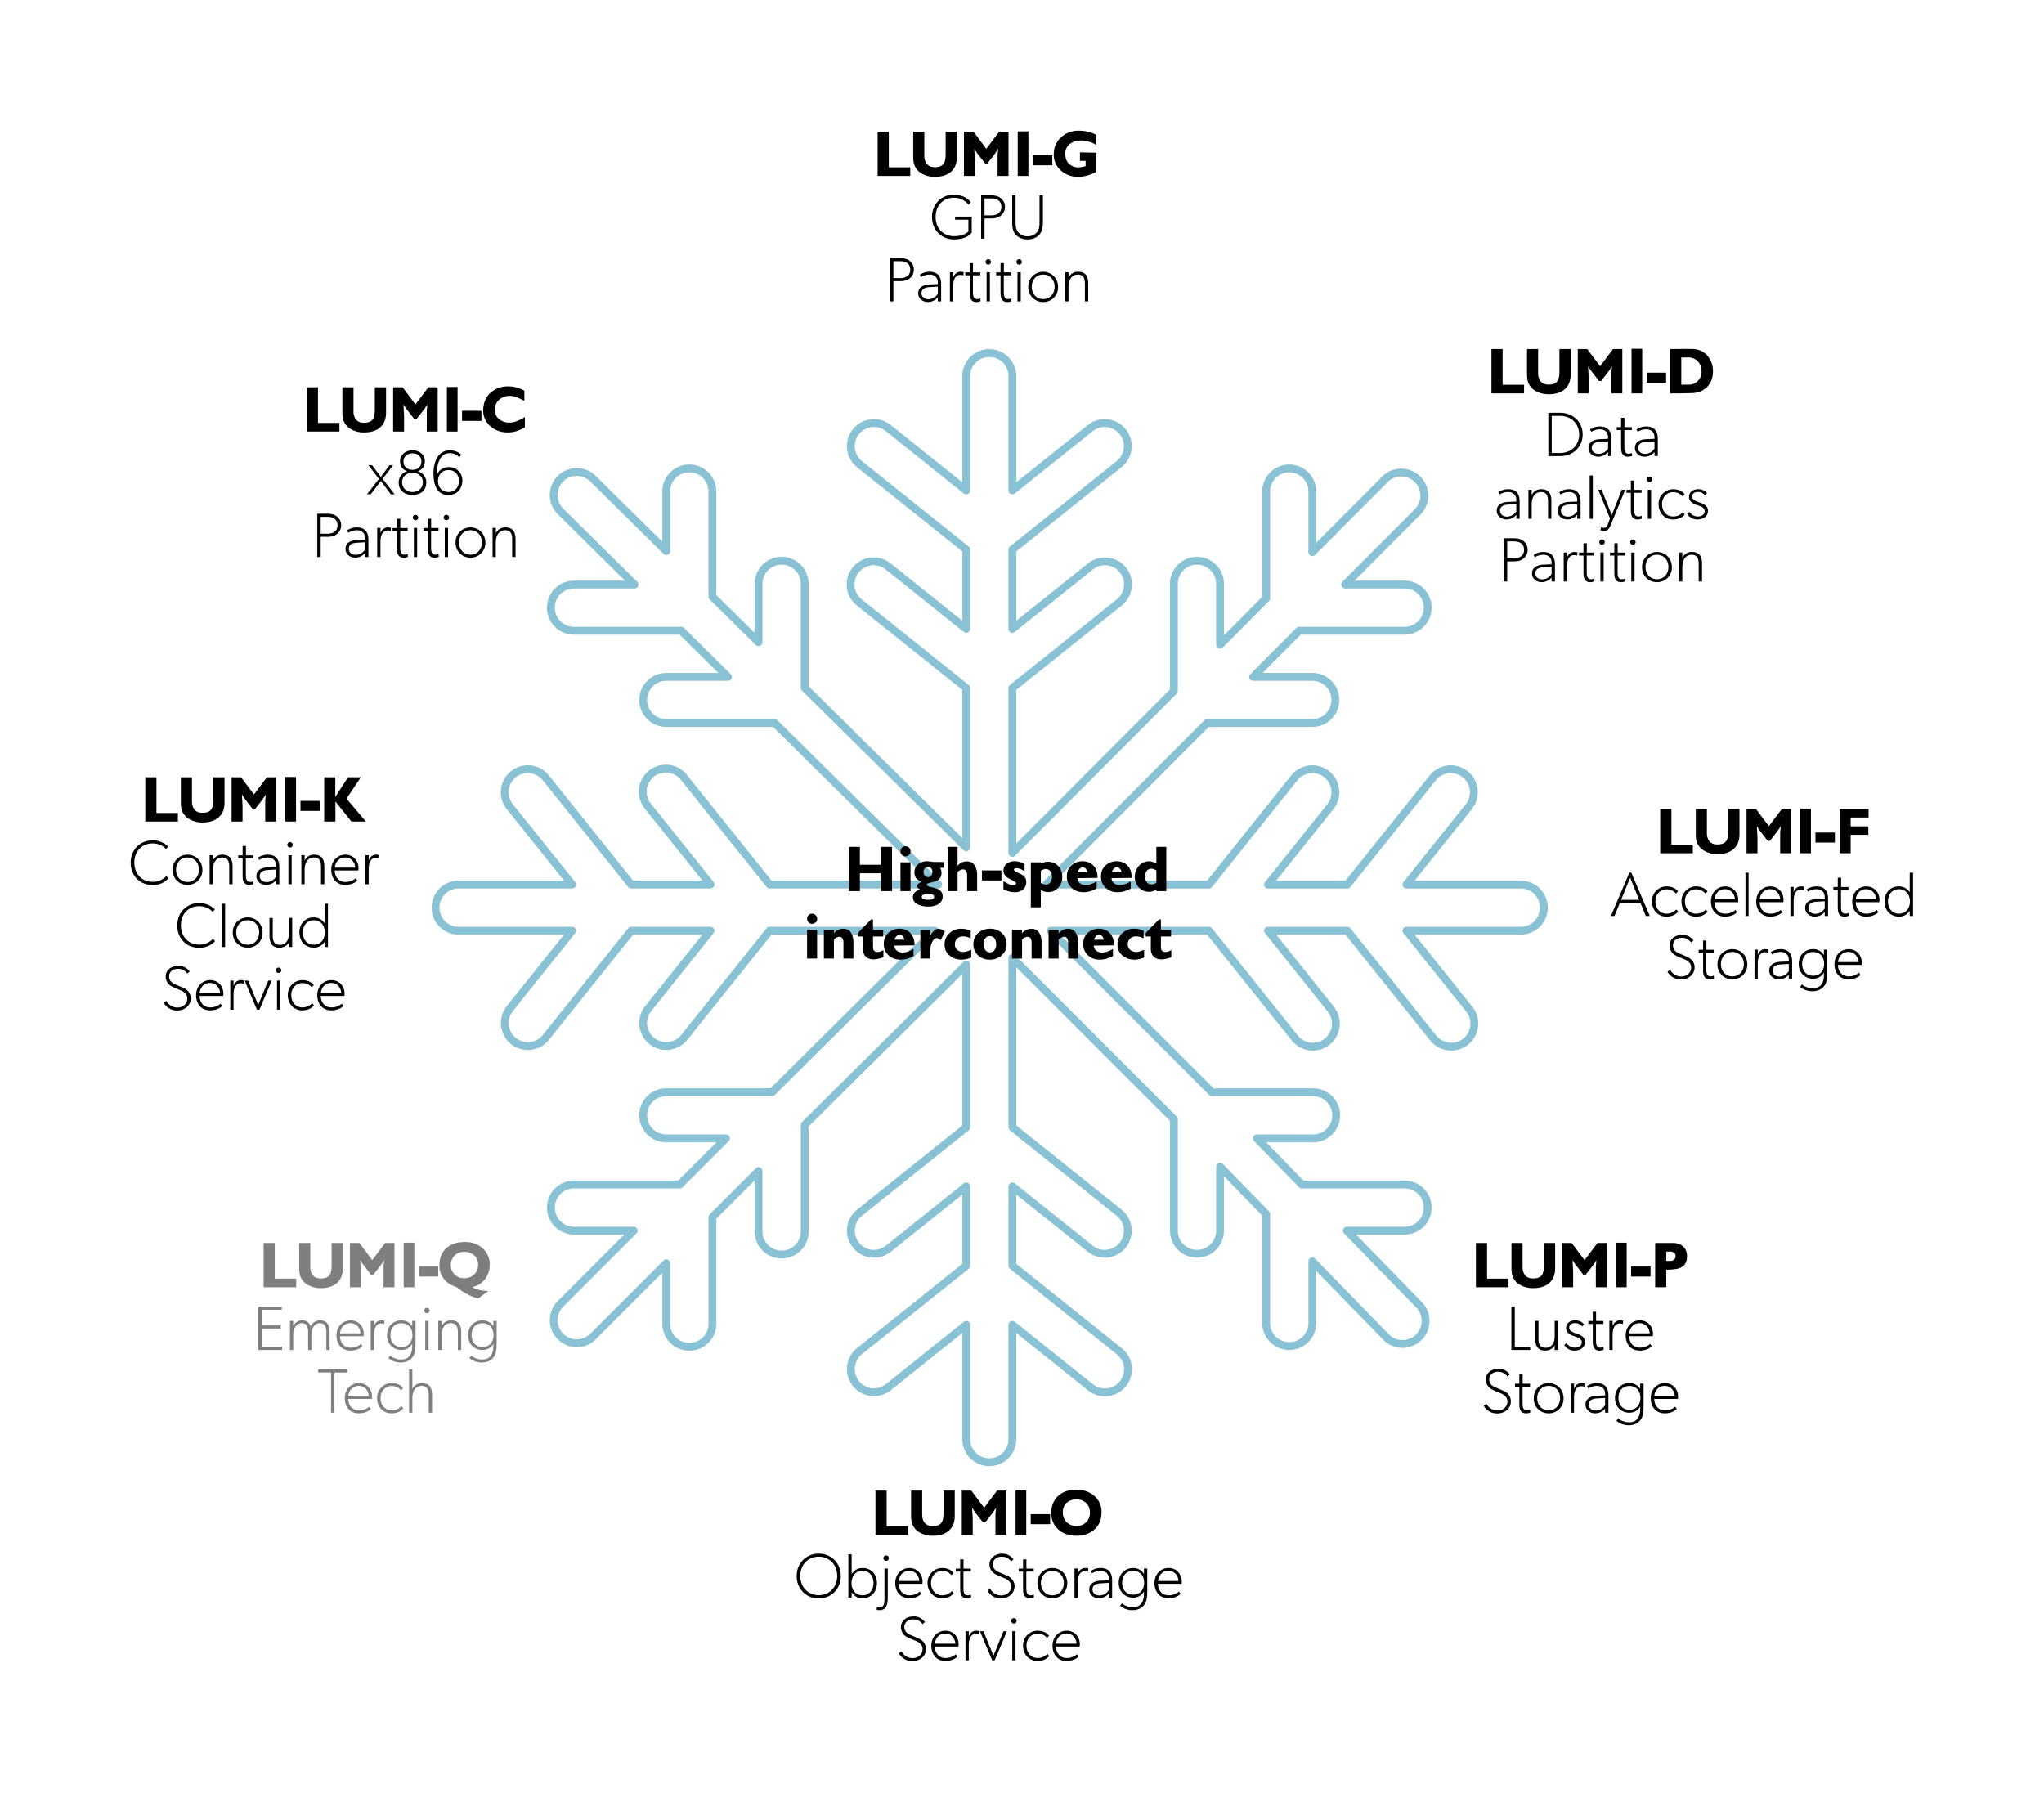 <svg viewBox="0 0 782 686" xmlns="http://www.w3.org/2000/svg" fill-rule="evenodd" clip-rule="evenodd" stroke-linejoin="round" stroke-miterlimit="2"><path d="M369.66 187.63v-43.42a8.83 8.83 0 1117.65 0v43.42l29.8-23.83a8.78 8.78 0 015.48-1.94h.11a8.83 8.83 0 015.44 15.73l-40.83 32.65v30.36l29.8-23.84a8.83 8.83 0 1111.03 13.79l-40.83 32.66v63.11l61.8-61.96v-40.7a8.83 8.83 0 1117.65 0v23l17.66-17.71v-40.6a8.83 8.83 0 1117.65 0v22.9l28-28.08a8.83 8.83 0 0112.48 12.48l-27.93 28h22.76a8.83 8.83 0 110 17.66h-40.36l-17.6 17.65h22.65a8.83 8.83 0 110 17.66H461.8l-61.62 61.8h62.34l32.66-40.83a8.82 8.82 0 1113.78 11.03l-23.83 29.8h30.35l32.67-40.83a8.82 8.82 0 1113.78 11.03l-23.84 29.8h43.43a8.83 8.83 0 110 17.65h-43.43l23.84 29.8a8.83 8.83 0 11-13.78 11.03l-32.67-40.83h-30.35l23.83 29.8a8.83 8.83 0 11-13.78 11.03l-32.66-40.83h-60.6l61.74 61.8h38.41a8.83 8.83 0 110 17.65h-21.2l17.2 17.65h39.31a8.83 8.83 0 110 17.66h-22.1l27.35 28.08A8.83 8.83 0 11530 511.23l-27.92-28.65v23.56a8.83 8.83 0 11-17.66 0v-41.68l-17.65-18.12v24.49a8.83 8.83 0 11-17.66 0v-42.6l-61.79-61.78v64.83l40.83 32.65a8.83 8.83 0 11-11.03 13.8l-29.8-23.84v30.35l40.83 32.66a8.83 8.83 0 11-11.03 13.79l-29.8-23.84v43.43a8.83 8.83 0 11-17.65 0v-43.43l-29.8 23.84a8.8 8.8 0 01-12.4-1.38 8.83 8.83 0 011.37-12.41l40.83-32.66V453.9l-29.8 23.83a8.8 8.8 0 01-12.4-1.38 8.83 8.83 0 011.37-12.4l40.83-32.66v-39.9-.07-22.29l-61.8 61.32v40.49a8.83 8.83 0 11-17.65 0V448l-17.66 17.65v40.49a8.83 8.83 0 11-17.65 0V483.3l-28 28a8.8 8.8 0 01-12.48 0 8.82 8.82 0 010-12.48l28-28h-22.83a8.83 8.83 0 110-17.66h40.48l17.65-17.65H254.9a8.83 8.83 0 110-17.66h40.48l62.26-61.79h-63.19l-32.66 40.83A8.82 8.82 0 11248 385.86l23.83-29.79H241.5l-32.67 40.83a8.82 8.82 0 01-6.83 3.3h-.06a8.83 8.83 0 01-6.89-14.34l23.84-29.79h-43.43a8.83 8.83 0 110-17.66h43.43l-23.84-29.79a8.83 8.83 0 016.8-14.35h.11a8.8 8.8 0 016.87 3.32l32.66 40.82h30.36l-23.83-29.79a8.83 8.83 0 1113.78-11.03l32.66 40.82h64.48l-62.55-61.79H254.9a8.83 8.83 0 110-17.66h23.6l-17.86-17.65h-41.05a8.83 8.83 0 110-17.66h23.17l-28.34-28a8.82 8.82 0 1112.48-12.48l28 27.66v-22.49a8.83 8.83 0 1117.65 0v39.93l17.66 17.44v-22.06a8.83 8.83 0 1117.65 0v39.5l61.8 61.05v-61l-40.83-32.65a8.83 8.83 0 1111.03-13.79l29.8 23.84v-30.36l-40.83-32.66a8.83 8.83 0 015.55-15.72h.05c1.91.02 3.83.65 5.43 1.93l29.8 23.84z" fill="none" stroke="#89c2d4" stroke-width="3"/><path d="M117.38 148.16h4.28v13.65h8.2v3.29h-12.48v-16.94zM130.99 148.16h4.25v9.16c0 1.37.33 2.43 1 3.22.65.8 1.66 1.2 3 1.2 1.64 0 2.77-.43 3.39-1.32.5-.72.77-1.94.77-3.65v-8.61h4.3v9.72c0 2.5-.8 4.39-2.36 5.7-1.46 1.23-3.48 1.86-6.02 1.86a9.7 9.7 0 01-5.33-1.42 6.17 6.17 0 01-2.9-4.51l-.08-.87c-.02-.33-.02-.64-.02-.96v-9.52zM150.4 148.16h3.63l4.92 6.57 4.94-6.57h3.56v16.94h-4.18v-7c0-.58 0-1 .02-1.23l.22-2.14c-.53.87-1.2 1.83-2 2.86-.98 1.22-1.7 2.16-2.15 2.76h-.84c-.89-1.13-1.63-2.09-2.23-2.88a18.95 18.95 0 01-1.9-2.74c0 .5.02 1.35.1 2.47.07 1.13.1 1.88.1 2.21v5.69h-4.18v-16.94zM170.98 148.06h4.08v17.04h-4.08zM176.76 157.18h7.44v3.84h-7.44zM200.61 153.36a50.55 50.55 0 00-2.7-1.3c-1.04-.4-2-.6-2.94-.6-1.6 0-2.95.51-4.03 1.5a4.91 4.91 0 00-1.6 3.86c0 1.49.55 2.69 1.65 3.58a5.92 5.92 0 003.84 1.27c.8 0 1.58-.12 2.38-.36a18 18 0 003.6-1.73l-.03 3.96a18.3 18.3 0 01-3.17 1.4c-1.08.33-2.23.5-3.43.5-2.5 0-4.65-.77-6.45-2.28a7.64 7.64 0 01-2.86-6.1c0-2.78.91-5.02 2.71-6.72a9.73 9.73 0 016.91-2.52c2.1 0 4.13.55 6.12 1.66v3.88zM150.97 189.1l-4.56-5.88 4-5.26h-1.36l-3.36 4.5-3.36-4.5h-1.4l4.04 5.26-4.56 5.88h1.44l3.84-5.09 3.84 5.1h1.44zM163.1 184.61a4.35 4.35 0 00-3.2-4.27v-.05c1.03-.43 2.64-1.27 2.64-3.84 0-2.59-2.2-4.15-4.73-4.15-2.52 0-4.75 1.56-4.75 4.15 0 2.57 1.63 3.41 2.64 3.84v.05a4.36 4.36 0 00-3.17 4.27c0 3 2.16 4.75 5.28 4.75s5.28-1.75 5.28-4.75zm-1.88-8.01c0 2.04-1.49 3.14-3.4 3.14-1.93 0-3.44-1.1-3.44-3.14s1.51-3.15 3.43-3.15c1.92 0 3.41 1.1 3.41 3.15zm.55 7.94c0 2.28-1.8 3.7-3.96 3.7s-3.96-1.42-3.96-3.7c0-2.28 1.68-3.65 3.96-3.65 2.28 0 3.96 1.37 3.96 3.65zM176.9 183.82a5.04 5.04 0 00-5.12-5.11c-2.64 0-4 1.51-4.68 3.07 0-3.31.7-8.4 5-8.4 1.67 0 2.75.72 3.64 1.56l.72-.89s-1.37-1.75-4.32-1.75c-4.82 0-6.29 4.85-6.29 8.88 0 3.82 1.01 8.2 5.76 8.2 3.24 0 5.28-2.44 5.28-5.56zm-1.33.22c0 2.16-1.27 4.2-3.96 4.2-2.7 0-4.03-2.04-4.03-4.2s1.32-4.2 4.03-4.2c2.7 0 3.96 2.04 3.96 4.2zM130.51 200.96c0-1.44-.55-2.43-1.51-3.27-.96-.84-2.26-1.15-3.82-1.15h-3.79v16.56h1.3v-7.73h2.5c1.55 0 2.85-.3 3.81-1.15a4.05 4.05 0 001.51-3.26zm-1.37 0c0 2.35-1.82 3.24-3.9 3.24h-2.55v-6.48h2.54c2.09 0 3.91.89 3.91 3.24zM140.95 213.1v-6.6c0-2.95-1.34-4.73-4.44-4.73-1.68 0-3 .65-3.72 1.13l.48.91c.24-.19 1.56-.96 3.29-.96 1.75 0 3.12 1.01 3.12 3.05v.6l-3.05.12c-3 .12-4.44 1.44-4.44 3.36s1.56 3.36 3.72 3.36a4.84 4.84 0 003.77-1.8v1.56h1.27zm-1.27-5.64v2.76a4.26 4.26 0 01-3.53 2.04c-1.8 0-2.71-1.08-2.71-2.28 0-1.2.74-2.2 3.07-2.33l3.17-.19zM149.47 203.17l.12-1.23s-.48-.17-1.2-.17c-1.2 0-2.42.77-2.83 2.28v-2.08h-1.25v11.13h1.25v-6c0-1.7.57-4.13 2.71-4.13.6 0 .94.1 1.2.2zM156.07 212.98l-.12-1.08s-.48.31-1.2.31c-1.49 0-1.63-1.46-1.63-2.68v-6.39h2.83v-1.13h-2.8v-3.55h-1.28v3.55h-1.68v1.13h1.68v5.64c0 1.8.02 2.62.4 3.36.42.75 1.04 1.2 2.12 1.2a3.3 3.3 0 001.68-.36zM160 198a1.02 1.02 0 10-2.06 0c0 .58.46 1.04 1.04 1.04.57 0 1.03-.46 1.03-1.03zm-.4 15.1v-11.13h-1.25v11.13h1.25zM167.88 212.98l-.12-1.08s-.48.31-1.2.31c-1.49 0-1.63-1.46-1.63-2.68v-6.39h2.83v-1.13h-2.81v-3.55h-1.27v3.55H162v1.13h1.68v5.64c0 1.8.02 2.62.4 3.36.41.75 1.04 1.2 2.12 1.2a3.3 3.3 0 001.68-.36zM171.82 198c0-.57-.46-1.03-1.04-1.03-.57 0-1.03.46-1.03 1.04 0 .57.46 1.03 1.03 1.03.58 0 1.04-.46 1.04-1.03zm-.41 15.1v-11.13h-1.25v11.13h1.25zM185.69 207.58c0-3.36-2.52-5.8-5.72-5.8a5.64 5.64 0 00-5.68 5.8 5.6 5.6 0 005.68 5.76 5.6 5.6 0 005.72-5.76zm-1.32-.05c0 2.57-1.68 4.68-4.4 4.68-2.68 0-4.36-2.1-4.36-4.68 0-2.59 1.68-4.68 4.36-4.68 2.72 0 4.4 2.1 4.4 4.68zM197.23 213.1v-6.65c0-2.64-.74-4.68-3.94-4.68a3.9 3.9 0 00-3.6 2.26v-2.06h-1.24v11.13h1.24v-5.52c0-2.64 1.16-4.73 3.56-4.73 2.4 0 2.7 1.85 2.7 3.65v6.6h1.28z" fill-rule="nonzero"/><g><path d="M635.17 309.5h4.28v13.65h8.2v3.29h-12.48V309.5zM648.78 309.5h4.25v9.16c0 1.37.34 2.43 1 3.22.66.8 1.66 1.2 3 1.2 1.64 0 2.77-.43 3.4-1.32.5-.72.76-1.94.76-3.65v-8.61h4.3v9.72c0 2.5-.8 4.39-2.36 5.7-1.46 1.23-3.48 1.86-6.02 1.86a9.7 9.7 0 01-5.33-1.42 6.17 6.17 0 01-2.9-4.51c-.03-.24-.05-.53-.07-.87-.03-.33-.03-.64-.03-.96v-9.52zM668.2 309.5h3.62l4.92 6.57 4.95-6.57h3.55v16.94h-4.18v-7c0-.58 0-1 .03-1.23l.21-2.14c-.53.87-1.2 1.83-1.99 2.86-.98 1.22-1.7 2.16-2.16 2.76h-.84c-.89-1.13-1.63-2.09-2.23-2.88a18.95 18.95 0 01-1.9-2.74c0 .5.03 1.35.1 2.47.07 1.13.1 1.88.1 2.21v5.69h-4.18V309.5zM688.76 309.4h4.08v17.04h-4.08zM694.55 318.52H702v3.84h-7.44zM703.79 309.5h11.1v3.26h-6.85v3.38h6.76v3.24h-6.76v7.06h-4.25V309.5zM631.18 350.44l-7.08-16.6h-.72l-7.08 16.6h1.36l2.07-4.97h7.9l2.03 4.97h1.52zm-4.06-6.17h-6.91l3.45-8.47 3.46 8.47zM642.03 348.76l-.72-.84s-1.2 1.63-3.72 1.63c-2.52 0-4.25-1.99-4.25-4.75s1.97-4.56 4.2-4.56c2.2 0 3.17 1.08 3.65 1.63l.79-.84c-.24-.3-1.44-1.92-4.4-1.92a5.6 5.6 0 00-5.56 5.76c0 3.41 2.45 5.81 5.45 5.81s4.15-1.44 4.56-1.92zM653.3 348.76l-.71-.84s-1.2 1.63-3.72 1.63c-2.52 0-4.25-1.99-4.25-4.75s1.97-4.56 4.2-4.56c2.2 0 3.17 1.08 3.65 1.63l.79-.84c-.24-.3-1.44-1.92-4.4-1.92a5.6 5.6 0 00-5.56 5.76c0 3.41 2.45 5.81 5.45 5.81s4.15-1.44 4.56-1.92zM665.02 344.32c0-3-2.11-5.2-5.04-5.2-2.95 0-5.4 2.32-5.4 5.75 0 3.41 2.09 5.81 5.33 5.81s4.63-1.68 4.63-1.68l-.6-.89s-1.4 1.44-3.91 1.44c-2.52 0-4.01-1.75-4.13-4.39h9.05s.07-.48.07-.84zm-1.27-.24h-7.8c.07-1.56 1.2-3.89 3.96-3.89s3.84 2.45 3.84 3.9zM667.78 333.88h1.2v16.56h-1.2zM682.34 344.32c0-3-2.1-5.2-5.04-5.2-2.95 0-5.4 2.32-5.4 5.75 0 3.41 2.1 5.81 5.33 5.81 3.24 0 4.63-1.68 4.63-1.68l-.6-.89s-1.39 1.44-3.9 1.44c-2.53 0-4.02-1.75-4.14-4.39h9.05s.07-.48.07-.84zm-1.27-.24h-7.8c.07-1.56 1.2-3.89 3.96-3.89s3.84 2.45 3.84 3.9zM690.14 340.5l.12-1.22s-.48-.17-1.2-.17c-1.2 0-2.42.77-2.83 2.28v-2.09h-1.25v11.14h1.25v-6c0-1.7.58-4.13 2.71-4.13.6 0 .94.1 1.2.2zM699.39 350.44v-6.6c0-2.95-1.35-4.73-4.44-4.73-1.68 0-3 .65-3.72 1.13l.48.91c.24-.19 1.56-.96 3.28-.96 1.76 0 3.12 1.01 3.12 3.05v.6l-3.04.12c-3 .12-4.44 1.44-4.44 3.36s1.56 3.36 3.72 3.36a4.84 4.84 0 003.76-1.8v1.56h1.28zm-1.28-5.64v2.76a4.26 4.26 0 01-3.52 2.04c-1.8 0-2.72-1.08-2.72-2.28 0-1.2.75-2.2 3.08-2.33l3.16-.19zM707.3 350.32l-.12-1.08s-.48.31-1.2.31c-1.48 0-1.63-1.46-1.63-2.69v-6.38h2.83v-1.13h-2.8v-3.55h-1.28v3.55h-1.68v1.13h1.68v5.64c0 1.8.03 2.62.41 3.36.41.74 1.03 1.2 2.11 1.2a3.3 3.3 0 001.68-.36zM719.07 344.32c0-3-2.12-5.2-5.04-5.2-2.96 0-5.4 2.32-5.4 5.75 0 3.41 2.08 5.81 5.32 5.81s4.64-1.68 4.64-1.68l-.6-.89s-1.4 1.44-3.92 1.44-4-1.75-4.12-4.39h9.04s.08-.48.08-.84zm-1.28-.24H710c.08-1.56 1.2-3.89 3.96-3.89s3.84 2.45 3.84 3.9zM720.99 344.87c0 3.3 2.16 5.81 5.52 5.81a4.6 4.6 0 004.12-2.3v2.06h1.28v-16.56h-1.28v7.51a4.78 4.78 0 00-4.17-2.28c-3.31 0-5.47 2.45-5.47 5.76zm1.32 0c0-2.59 1.5-4.68 4.2-4.68s4.2 2.1 4.2 4.68c0 2.57-1.5 4.68-4.2 4.68s-4.2-2.1-4.2-4.68zM648.33 370.12c0-2.52-2.02-3.62-2.4-3.84-.39-.21-2.23-.98-3.41-1.49-1.18-.5-2.47-1.24-2.47-3.12 0-1.87 1.53-2.88 3.45-2.88 1.92 0 2.88 1.01 3.5 1.8l.92-.79a5.22 5.22 0 00-4.32-2.16c-2.78 0-4.87 1.68-4.87 4.08a4.3 4.3 0 002.4 3.84c.67.36 1.75.82 2.7 1.2.97.39 3.18 1.2 3.18 3.36s-1.73 3.48-3.87 3.48a4.87 4.87 0 01-4.17-2.57l-1.01.72a5.7 5.7 0 005.06 2.98c3.22 0 5.3-2.09 5.3-4.6zM655.77 374.32l-.12-1.08s-.48.31-1.2.31c-1.5 0-1.64-1.46-1.64-2.68v-6.39h2.84v-1.13h-2.81v-3.55h-1.27v3.55h-1.68v1.13h1.68v5.64c0 1.8.02 2.62.4 3.36.41.75 1.04 1.2 2.12 1.2a3.3 3.3 0 001.68-.36zM668.48 368.92c0-3.36-2.52-5.8-5.7-5.8a5.64 5.64 0 00-5.7 5.8 5.6 5.6 0 005.7 5.76 5.6 5.6 0 005.7-5.76zm-1.32-.05c0 2.57-1.68 4.68-4.39 4.68-2.69 0-4.37-2.1-4.37-4.68 0-2.59 1.68-4.68 4.37-4.68 2.71 0 4.4 2.1 4.4 4.68zM676.4 364.5l.13-1.22s-.48-.17-1.2-.17c-1.2 0-2.43.77-2.84 2.28v-2.08h-1.24v11.13h1.24v-6c0-1.7.58-4.13 2.72-4.13.6 0 .93.1 1.2.2zM685.64 374.44v-6.6c0-2.95-1.34-4.73-4.44-4.73-1.68 0-3 .65-3.72 1.13l.48.91c.24-.19 1.56-.96 3.3-.96 1.74 0 3.11 1.01 3.11 3.05v.6l-3.05.12c-3 .12-4.44 1.44-4.44 3.36s1.56 3.36 3.72 3.36a4.84 4.84 0 003.77-1.8v1.56h1.27zm-1.27-5.64v2.76a4.26 4.26 0 01-3.53 2.04c-1.8 0-2.7-1.08-2.7-2.28 0-1.2.74-2.2 3.06-2.33l3.17-.19zM699.08 372.04v-8.73h-1.27v2.1a4.66 4.66 0 00-4.2-2.3c-2.93 0-5.45 2.19-5.45 5.67s2.52 5.66 5.45 5.66c2 0 3.39-.93 4.2-2.37v.81c0 2.93-1.03 5.23-4.32 5.23-1.8 0-3.48-.9-4.08-1.5l-.72.95s1.8 1.68 4.68 1.68 4.2-1.44 4.8-2.4c.6-.96.91-2.28.91-4.8zm-1.2-3.29c0 2.52-1.44 4.56-4.2 4.56-2.76 0-4.2-2.04-4.2-4.56 0-2.52 1.44-4.53 4.2-4.53 2.76 0 4.2 2.01 4.2 4.53zM712.28 368.32c0-3-2.1-5.2-5.04-5.2-2.95 0-5.4 2.32-5.4 5.75 0 3.41 2.1 5.81 5.33 5.81 3.24 0 4.63-1.68 4.63-1.68l-.6-.89s-1.39 1.44-3.9 1.44c-2.53 0-4.02-1.75-4.14-4.39h9.05s.07-.48.07-.84zm-1.27-.24h-7.8c.07-1.56 1.2-3.89 3.96-3.89s3.84 2.45 3.84 3.9z" fill-rule="nonzero"/></g><g><path d="M564.66 475.53h4.27v13.65h8.2v3.29h-12.47v-16.94zM578.26 475.53h4.25v9.16c0 1.37.34 2.43 1 3.22.66.8 1.66 1.2 3 1.2 1.64 0 2.77-.43 3.4-1.32.5-.72.76-1.94.76-3.65v-8.61h4.3v9.72c0 2.5-.8 4.39-2.36 5.7-1.46 1.23-3.48 1.86-6.02 1.86a9.7 9.7 0 01-5.33-1.42 6.17 6.17 0 01-2.9-4.51c-.03-.24-.05-.53-.07-.87-.03-.33-.03-.64-.03-.96v-9.52zM597.68 475.53h3.62l4.92 6.57 4.95-6.57h3.55v16.94h-4.18v-7c0-.58 0-1 .03-1.23l.21-2.14c-.53.87-1.2 1.83-1.99 2.86-.98 1.22-1.7 2.16-2.16 2.76h-.84c-.89-1.13-1.63-2.09-2.23-2.88a18.95 18.95 0 01-1.9-2.74c0 .5.03 1.35.1 2.47.07 1.13.1 1.88.1 2.21v5.69h-4.18v-16.94zM618.25 475.43h4.08v17.04h-4.08zM624.03 484.55h7.44v3.84h-7.44zM633.25 475.53H640c1.61 0 2.93.45 3.92 1.34 1 .89 1.5 2.14 1.5 3.74 0 2.19-.83 3.68-2.54 4.42-1.08.48-2.88.72-5.4.72v6.72h-4.24v-16.94zm6 6.86c.48 0 .88-.17 1.24-.5.36-.32.56-.72.56-1.2 0-.7-.2-1.18-.6-1.47-.41-.26-.96-.4-1.66-.4l-1.3.02v3.55h1.76zM585.43 516.47v-1.18h-5.9v-15.38h-1.3v16.56h7.2zM596.04 516.47v-11.14h-1.25v5.98c0 2.16-.96 4.32-3.43 4.32-2.45 0-2.76-1.8-2.76-3.48v-6.82h-1.25v6.63c0 2.73.77 4.75 3.84 4.75 1.56 0 2.88-.72 3.6-2.04v1.8h1.25zM606.4 513.42c0-2.1-2.08-2.83-3.48-3.3-1.36-.49-2.56-1-2.56-2.15s.88-1.77 2.13-1.77 2.02.43 2.79 1.27l.76-.77a4.26 4.26 0 00-3.5-1.56c-1.63 0-3.38.96-3.38 2.98 0 2.01 2.08 2.73 3.04 3.07.96.34 2.96.84 2.96 2.28s-1.23 2.11-2.62 2.11c-1.4 0-2.5-.7-3.22-1.75l-.88.72a4.5 4.5 0 004.05 2.16c2.07 0 3.91-1.2 3.91-3.29zM613.56 516.35l-.12-1.08s-.48.31-1.2.31c-1.5 0-1.64-1.46-1.64-2.69v-6.38h2.84v-1.13h-2.81v-3.55h-1.27v3.55h-1.68v1.13h1.68v5.64c0 1.8.02 2.62.4 3.36.41.74 1.04 1.2 2.12 1.2a3.3 3.3 0 001.68-.36zM620.88 506.53l.12-1.22s-.48-.17-1.2-.17c-1.2 0-2.43.77-2.84 2.28v-2.09h-1.24v11.14h1.24v-6c0-1.7.58-4.13 2.72-4.13.6 0 .93.1 1.2.2zM632.4 510.35c0-3-2.12-5.2-5.04-5.2-2.96 0-5.4 2.32-5.4 5.75 0 3.41 2.08 5.81 5.32 5.81s4.64-1.68 4.64-1.68l-.6-.89s-1.4 1.44-3.92 1.44-4-1.75-4.12-4.39h9.04s.08-.48.08-.84zm-1.28-.24h-7.8c.08-1.56 1.2-3.89 3.96-3.89s3.84 2.45 3.84 3.9zM578.04 536.15c0-2.52-2.02-3.62-2.4-3.84-.39-.21-2.23-.98-3.41-1.49-1.18-.5-2.47-1.24-2.47-3.12 0-1.87 1.53-2.88 3.45-2.88 1.92 0 2.88 1.01 3.5 1.8l.92-.79a5.22 5.22 0 00-4.32-2.16c-2.78 0-4.87 1.68-4.87 4.08a4.3 4.3 0 002.4 3.84c.67.36 1.75.82 2.7 1.2.97.39 3.18 1.2 3.18 3.36s-1.73 3.48-3.87 3.48a4.87 4.87 0 01-4.17-2.57l-1.01.72a5.7 5.7 0 005.06 2.98c3.22 0 5.3-2.09 5.3-4.6zM585.48 540.35l-.12-1.08s-.48.31-1.2.31c-1.5 0-1.64-1.46-1.64-2.68v-6.39h2.84v-1.13h-2.81v-3.55h-1.27v3.55h-1.68v1.13h1.68v5.64c0 1.8.02 2.62.4 3.36.41.75 1.04 1.2 2.12 1.2a3.3 3.3 0 001.68-.36zM598.2 534.95c0-3.36-2.53-5.8-5.72-5.8a5.64 5.64 0 00-5.69 5.8 5.6 5.6 0 005.7 5.76 5.6 5.6 0 005.7-5.76zm-1.33-.05c0 2.57-1.68 4.68-4.39 4.68-2.69 0-4.37-2.1-4.37-4.68 0-2.59 1.68-4.68 4.37-4.68 2.71 0 4.4 2.1 4.4 4.68zM606.12 530.54l.12-1.23s-.48-.17-1.2-.17c-1.2 0-2.43.77-2.84 2.28v-2.08h-1.24v11.13h1.24v-6c0-1.7.58-4.13 2.72-4.13.6 0 .93.1 1.2.2zM615.35 540.47v-6.6c0-2.95-1.34-4.73-4.44-4.73-1.68 0-3 .65-3.72 1.13l.48.91c.24-.19 1.56-.96 3.3-.96 1.74 0 3.11 1.01 3.11 3.05v.6l-3.05.12c-3 .12-4.44 1.44-4.44 3.36s1.56 3.36 3.72 3.36a4.84 4.84 0 003.77-1.8v1.56h1.27zm-1.27-5.64v2.76a4.26 4.26 0 01-3.53 2.04c-1.8 0-2.7-1.08-2.7-2.28 0-1.2.74-2.2 3.06-2.33l3.17-.19zM628.8 538.07v-8.73h-1.28v2.1a4.66 4.66 0 00-4.2-2.3c-2.93 0-5.45 2.19-5.45 5.67s2.52 5.66 5.45 5.66c2 0 3.39-.93 4.2-2.37v.81c0 2.93-1.03 5.23-4.32 5.23-1.8 0-3.48-.9-4.08-1.5l-.72.95s1.8 1.68 4.68 1.68 4.2-1.44 4.8-2.4c.6-.96.91-2.28.91-4.8zm-1.2-3.29c0 2.52-1.45 4.56-4.2 4.56-2.77 0-4.2-2.04-4.2-4.56 0-2.52 1.43-4.53 4.2-4.53 2.75 0 4.2 2.01 4.2 4.53zM642 534.35c0-3-2.12-5.2-5.05-5.2-2.95 0-5.4 2.32-5.4 5.75 0 3.41 2.1 5.81 5.33 5.81 3.24 0 4.63-1.68 4.63-1.68l-.6-.89s-1.39 1.44-3.9 1.44c-2.53 0-4.02-1.75-4.14-4.39h9.05s.07-.48.07-.84zm-1.28-.24h-7.8c.07-1.56 1.2-3.89 3.96-3.89s3.84 2.45 3.84 3.9z" fill-rule="nonzero"/></g><g><path d="M334.95 570.27h4.27v13.65h8.21v3.29h-12.48v-16.94zM348.56 570.27h4.25v9.16c0 1.37.33 2.43 1 3.22.65.8 1.66 1.2 3 1.2 1.64 0 2.77-.43 3.4-1.32.5-.72.76-1.94.76-3.65v-8.61h4.3v9.72c0 2.5-.8 4.39-2.36 5.7-1.46 1.23-3.48 1.86-6.02 1.86a9.7 9.7 0 01-5.33-1.42 6.17 6.17 0 01-2.9-4.51l-.08-.87c-.02-.33-.02-.64-.02-.96v-9.52zM367.97 570.27h3.63l4.92 6.57 4.94-6.57h3.55v16.94h-4.17v-7c0-.58 0-1 .02-1.23l.22-2.14c-.53.87-1.2 1.83-2 2.86-.98 1.22-1.7 2.16-2.15 2.76h-.84c-.9-1.13-1.64-2.09-2.24-2.88a18.95 18.95 0 01-1.9-2.74c0 .5.03 1.35.1 2.47.08 1.13.1 1.88.1 2.21v5.69h-4.18v-16.94zM388.54 570.17h4.08v17.04h-4.08zM394.33 579.29h7.44v3.84h-7.44zM411.77 569.93c2.72 0 5 .77 6.8 2.28a8 8 0 012.85 6.43c0 2.74-.91 4.92-2.76 6.55-1.75 1.56-4.03 2.36-6.79 2.36s-5.04-.75-6.82-2.26a8.05 8.05 0 01-2.83-6.48c0-2.8.91-5 2.71-6.6 1.73-1.51 4.01-2.28 6.84-2.28zm.08 13.87c1.46 0 2.66-.45 3.64-1.39a4.8 4.8 0 001.5-3.6c0-1.56-.49-2.83-1.45-3.77a5.11 5.11 0 00-3.77-1.39c-1.56 0-2.78.46-3.74 1.34a4.9 4.9 0 00-1.4 3.7c0 1.51.49 2.76 1.47 3.7a5.22 5.22 0 003.75 1.41zM321.63 602.95a8.2 8.2 0 00-8.4-8.54 8.22 8.22 0 00-8.4 8.54 8.22 8.22 0 008.4 8.55 8.2 8.2 0 008.4-8.55zm-1.34-.02c0 4.6-3.27 7.34-7.06 7.34-3.74 0-7.03-2.73-7.03-7.34 0-4.66 3.26-7.37 7.03-7.37 3.8 0 7.06 2.74 7.06 7.37zM335.5 605.64c0-3.3-2.16-5.76-5.47-5.76-1.6 0-3.12.65-4.2 2.33v-7.56h-1.25v16.56h1.25v-2.11a4.58 4.58 0 004.15 2.35c3.36 0 5.52-2.52 5.52-5.8zm-1.32 0c0 2.57-1.5 4.68-4.2 4.68s-4.2-2.1-4.2-4.68c0-2.59 1.5-4.68 4.2-4.68s4.2 2.1 4.2 4.68zM340.04 596.11c0-.57-.46-1.03-1.03-1.03-.58 0-1.04.46-1.04 1.03 0 .58.46 1.04 1.04 1.04.57 0 1.03-.46 1.03-1.04zm-.4 15.34v-11.38h-1.26v11.38c0 1.8-.07 3.48-1.87 3.48-.6 0-1.08-.17-1.08-.17v1.08s.36.17 1.08.17c2.69 0 3.12-2.42 3.12-4.56zM352.95 605.1c0-3-2.11-5.22-5.04-5.22-2.95 0-5.4 2.33-5.4 5.76 0 3.41 2.09 5.81 5.33 5.81s4.63-1.68 4.63-1.68l-.6-.89s-1.39 1.44-3.91 1.44c-2.52 0-4-1.75-4.13-4.39h9.05s.07-.48.07-.84zm-1.27-.25h-7.8c.07-1.56 1.2-3.89 3.96-3.89s3.84 2.45 3.84 3.9zM364.88 609.53l-.72-.84s-1.2 1.63-3.72 1.63c-2.52 0-4.25-1.99-4.25-4.75s1.97-4.56 4.2-4.56c2.21 0 3.17 1.08 3.65 1.63l.8-.84c-.25-.3-1.45-1.92-4.4-1.92a5.6 5.6 0 00-5.57 5.76c0 3.41 2.45 5.81 5.45 5.81s4.15-1.44 4.56-1.92zM371.55 611.1l-.12-1.09s-.48.31-1.2.31c-1.49 0-1.63-1.46-1.63-2.69v-6.38h2.83v-1.13h-2.8v-3.55h-1.28v3.55h-1.68v1.13h1.68v5.64c0 1.8.03 2.62.41 3.36.4.74 1.03 1.2 2.11 1.2a3.3 3.3 0 001.68-.36zM388.16 606.9c0-2.53-2.02-3.63-2.4-3.85-.39-.22-2.23-.98-3.41-1.49-1.18-.5-2.47-1.25-2.47-3.12s1.53-2.88 3.45-2.88c1.92 0 2.88 1.01 3.5 1.8l.92-.79a5.22 5.22 0 00-4.32-2.16c-2.78 0-4.87 1.68-4.87 4.08a4.3 4.3 0 002.4 3.84c.67.36 1.75.82 2.7 1.2.97.38 3.18 1.2 3.18 3.36s-1.73 3.48-3.87 3.48a4.87 4.87 0 01-4.17-2.57l-1.01.72a5.7 5.7 0 005.06 2.98c3.22 0 5.3-2.09 5.3-4.6zM395.6 611.1l-.12-1.09s-.48.31-1.2.31c-1.49 0-1.63-1.46-1.63-2.69v-6.38h2.83v-1.13h-2.8v-3.55h-1.28v3.55h-1.68v1.13h1.68v5.64c0 1.8.02 2.62.4 3.36.42.74 1.04 1.2 2.12 1.2a3.3 3.3 0 001.68-.36zM408.32 605.7c0-3.37-2.52-5.82-5.71-5.82a5.64 5.64 0 00-5.7 5.81 5.6 5.6 0 005.7 5.76 5.6 5.6 0 005.7-5.76zm-1.32-.06c0 2.57-1.68 4.68-4.4 4.68-2.68 0-4.36-2.1-4.36-4.68 0-2.59 1.68-4.68 4.37-4.68 2.7 0 4.39 2.1 4.39 4.68zM416.24 601.27l.12-1.22s-.48-.17-1.2-.17c-1.2 0-2.42.77-2.83 2.28v-2.09h-1.25v11.14h1.25v-6c0-1.7.57-4.13 2.71-4.13.6 0 .94.1 1.2.2zM425.48 611.21v-6.6c0-2.95-1.35-4.73-4.44-4.73-1.68 0-3 .65-3.72 1.13l.48.91c.24-.19 1.56-.96 3.29-.96 1.75 0 3.12 1.01 3.12 3.05v.6l-3.05.12c-3 .12-4.44 1.44-4.44 3.36s1.56 3.36 3.72 3.36a4.84 4.84 0 003.77-1.8v1.56h1.27zm-1.27-5.64v2.76a4.26 4.26 0 01-3.53 2.04c-1.8 0-2.71-1.08-2.71-2.28 0-1.2.74-2.2 3.07-2.33l3.17-.19zM438.92 608.81v-8.74h-1.27v2.12a4.66 4.66 0 00-4.2-2.3c-2.93 0-5.45 2.18-5.45 5.66s2.52 5.66 5.45 5.66c1.99 0 3.38-.94 4.2-2.38v.82c0 2.93-1.03 5.23-4.32 5.23-1.8 0-3.48-.9-4.08-1.5l-.72.95s1.8 1.68 4.68 1.68 4.2-1.44 4.8-2.4c.6-.96.9-2.28.9-4.8zm-1.2-3.29c0 2.52-1.44 4.56-4.2 4.56-2.76 0-4.2-2.04-4.2-4.56 0-2.52 1.44-4.53 4.2-4.53 2.76 0 4.2 2.01 4.2 4.53zM452.12 605.1c0-3-2.11-5.22-5.04-5.22-2.95 0-5.4 2.33-5.4 5.76 0 3.41 2.09 5.81 5.33 5.81s4.63-1.68 4.63-1.68l-.6-.89s-1.4 1.44-3.91 1.44c-2.52 0-4.01-1.75-4.13-4.39h9.05s.07-.48.07-.84zm-1.27-.25h-7.8c.07-1.56 1.2-3.89 3.96-3.89s3.84 2.45 3.84 3.9zM354.27 630.9c0-2.53-2.01-3.63-2.4-3.85-.38-.21-2.23-.98-3.4-1.49-1.18-.5-2.48-1.24-2.48-3.12 0-1.87 1.54-2.88 3.46-2.88s2.88 1.01 3.5 1.8l.91-.79a5.22 5.22 0 00-4.32-2.16c-2.78 0-4.87 1.68-4.87 4.08a4.3 4.3 0 002.4 3.84c.67.36 1.75.82 2.71 1.2.96.39 3.17 1.2 3.17 3.36s-1.73 3.48-3.86 3.48a4.87 4.87 0 01-4.18-2.57l-1 .72a5.7 5.7 0 005.06 2.98c3.21 0 5.3-2.09 5.3-4.6zM366.75 629.1c0-3-2.11-5.22-5.04-5.22-2.95 0-5.4 2.33-5.4 5.76 0 3.41 2.09 5.81 5.33 5.81s4.63-1.68 4.63-1.68l-.6-.89s-1.4 1.44-3.91 1.44c-2.52 0-4-1.75-4.13-4.39h9.05s.07-.48.07-.84zm-1.27-.25h-7.8c.07-1.56 1.2-3.89 3.96-3.89s3.84 2.45 3.84 3.9zM374.55 625.28l.12-1.23s-.48-.17-1.2-.17c-1.2 0-2.42.77-2.83 2.28v-2.08h-1.25v11.13h1.25v-6c0-1.7.58-4.13 2.71-4.13.6 0 .94.1 1.2.2zM385.23 624.08h-1.32l-3.84 9.33-3.84-9.33h-1.32l4.68 11.13h.96l4.68-11.13zM388.93 620.12c0-.58-.46-1.04-1.04-1.04-.57 0-1.03.46-1.03 1.04 0 .57.46 1.03 1.03 1.03.58 0 1.04-.46 1.04-1.03zm-.41 15.1v-11.14h-1.25v11.13h1.25zM401.4 633.53l-.71-.84s-1.2 1.63-3.72 1.63c-2.52 0-4.25-1.99-4.25-4.75s1.97-4.56 4.2-4.56c2.2 0 3.17 1.08 3.65 1.63l.79-.84c-.24-.3-1.44-1.92-4.4-1.92a5.6 5.6 0 00-5.56 5.76c0 3.41 2.45 5.81 5.45 5.81s4.15-1.44 4.56-1.92zM413.12 629.1c0-3-2.11-5.22-5.04-5.22-2.95 0-5.4 2.33-5.4 5.76 0 3.41 2.09 5.81 5.33 5.81s4.63-1.68 4.63-1.68l-.6-.89s-1.4 1.44-3.91 1.44c-2.52 0-4.01-1.75-4.13-4.39h9.05s.07-.48.07-.84zm-1.27-.25h-7.8c.07-1.56 1.2-3.89 3.96-3.89s3.84 2.45 3.84 3.9z" fill-rule="nonzero"/></g><g><path d="M55.58 297.37h4.27v13.65h8.21v3.29H55.58v-16.94zM69.19 297.37h4.25v9.16c0 1.37.33 2.43 1 3.22.65.8 1.66 1.2 3 1.2 1.64 0 2.77-.43 3.39-1.32.5-.72.77-1.94.77-3.65v-8.61h4.3v9.72c0 2.5-.8 4.39-2.36 5.7-1.46 1.23-3.48 1.86-6.02 1.86a9.7 9.7 0 01-5.33-1.42 6.17 6.17 0 01-2.9-4.51l-.08-.87c-.02-.33-.02-.64-.02-.96v-9.52zM88.6 297.37h3.63l4.92 6.57 4.94-6.57h3.56v16.94h-4.18v-7c0-.58 0-1 .02-1.23l.22-2.14c-.53.87-1.2 1.83-2 2.86-.98 1.22-1.7 2.16-2.15 2.76h-.84c-.89-1.13-1.63-2.09-2.23-2.88a18.95 18.95 0 01-1.9-2.74c0 .5.02 1.35.1 2.47.07 1.13.1 1.88.1 2.21v5.69H88.6v-16.94zM109.17 297.27h4.08v17.04h-4.08zM114.96 306.39h7.44v3.84h-7.44zM124.03 297.37h4.25v7.5l4.87-7.5h4.9l-5.5 8.16 7.44 8.78h-5.52l-6.14-7.68v7.68h-4.3v-16.94zM64.47 336.03l-.84-.84a6.95 6.95 0 01-5.28 2.18c-4.08 0-6.96-3.04-6.96-7.36s2.88-7.32 6.96-7.32c2.4 0 4.32 1.1 5.16 2.18l.84-.96a8.21 8.21 0 00-6-2.4c-4.68 0-8.35 3.5-8.35 8.54 0 5.04 3.55 8.55 8.35 8.55 3 0 4.92-1.25 6.12-2.57zM77.43 332.8c0-3.37-2.52-5.82-5.7-5.82a5.64 5.64 0 00-5.7 5.81 5.6 5.6 0 005.7 5.76 5.6 5.6 0 005.7-5.76zm-1.32-.06c0 2.57-1.68 4.68-4.39 4.68-2.69 0-4.37-2.1-4.37-4.68 0-2.59 1.68-4.68 4.37-4.68 2.71 0 4.4 2.1 4.4 4.68zM88.98 338.31v-6.65c0-2.64-.74-4.68-3.94-4.68a3.9 3.9 0 00-3.6 2.26v-2.07H80.2v11.14h1.24v-5.52c0-2.64 1.16-4.73 3.56-4.73 2.4 0 2.7 1.85 2.7 3.65v6.6h1.28zM97.02 338.2l-.12-1.09s-.48.31-1.2.31c-1.5 0-1.64-1.46-1.64-2.69v-6.38h2.84v-1.13h-2.81v-3.55h-1.27v3.55h-1.68v1.13h1.68V334c0 1.8.02 2.62.4 3.36.41.74 1.04 1.2 2.12 1.2a3.3 3.3 0 001.68-.36zM106.86 338.31v-6.6c0-2.95-1.35-4.73-4.44-4.73-1.68 0-3 .65-3.72 1.13l.48.91c.24-.19 1.56-.96 3.29-.96 1.75 0 3.12 1.01 3.12 3.05v.6l-3.05.12c-3 .12-4.44 1.44-4.44 3.36s1.56 3.36 3.72 3.36a4.84 4.84 0 003.77-1.8v1.56h1.27zm-1.27-5.64v2.76a4.26 4.26 0 01-3.53 2.04c-1.8 0-2.71-1.08-2.71-2.28 0-1.2.74-2.2 3.07-2.33l3.17-.19zM112 323.21c0-.57-.46-1.03-1.04-1.03-.57 0-1.03.46-1.03 1.03 0 .58.46 1.04 1.03 1.04.58 0 1.03-.46 1.03-1.04zm-.41 15.1v-11.14h-1.25v11.14h1.25zM124.09 338.31v-6.65c0-2.64-.75-4.68-3.94-4.68a3.9 3.9 0 00-3.6 2.26v-2.07h-1.25v11.14h1.25v-5.52c0-2.64 1.15-4.73 3.55-4.73s2.72 1.85 2.72 3.65v6.6h1.27zM137.17 332.2c0-3-2.11-5.22-5.04-5.22-2.95 0-5.4 2.33-5.4 5.76 0 3.41 2.09 5.81 5.33 5.81s4.63-1.68 4.63-1.68l-.6-.89s-1.4 1.44-3.91 1.44c-2.52 0-4.01-1.75-4.13-4.39h9.05s.07-.48.07-.84zm-1.27-.25h-7.8c.07-1.56 1.2-3.89 3.96-3.89s3.84 2.45 3.84 3.9zM144.97 328.37l.12-1.22s-.48-.17-1.2-.17c-1.2 0-2.42.77-2.83 2.28v-2.09h-1.25v11.14h1.25v-6c0-1.7.57-4.13 2.71-4.13.6 0 .94.1 1.2.2zM82.3 360.03l-.85-.84a6.95 6.95 0 01-5.28 2.19c-4.08 0-6.96-3.05-6.96-7.37s2.88-7.32 6.96-7.32c2.4 0 4.32 1.1 5.16 2.18l.84-.96a8.21 8.21 0 00-6-2.4c-4.68 0-8.35 3.5-8.35 8.55 0 5.04 3.55 8.54 8.35 8.54 3 0 4.92-1.25 6.12-2.57zM84.93 345.75h1.2v16.56h-1.2zM100.46 356.8c0-3.37-2.52-5.82-5.71-5.82a5.64 5.64 0 00-5.69 5.81 5.6 5.6 0 005.69 5.76 5.6 5.6 0 005.71-5.76zm-1.32-.06c0 2.57-1.68 4.68-4.4 4.68-2.68 0-4.36-2.1-4.36-4.68 0-2.59 1.68-4.68 4.37-4.68 2.71 0 4.4 2.1 4.4 4.68zM111.79 362.31v-11.13h-1.25v5.97c0 2.16-.96 4.32-3.43 4.32-2.45 0-2.76-1.8-2.76-3.48v-6.81h-1.25v6.62c0 2.74.77 4.75 3.84 4.75 1.56 0 2.88-.72 3.6-2.04v1.8h1.25zM114.55 356.74c0 3.3 2.16 5.81 5.52 5.81a4.6 4.6 0 004.13-2.3v2.06h1.27v-16.56h-1.27v7.51a4.78 4.78 0 00-4.18-2.28c-3.31 0-5.47 2.45-5.47 5.76zm1.32 0c0-2.59 1.51-4.68 4.2-4.68 2.71 0 4.2 2.1 4.2 4.68 0 2.57-1.49 4.68-4.2 4.68-2.69 0-4.2-2.1-4.2-4.68zM72.98 382c0-2.53-2.01-3.63-2.4-3.85-.38-.21-2.23-.98-3.4-1.49-1.18-.5-2.48-1.24-2.48-3.12 0-1.87 1.54-2.88 3.46-2.88s2.88 1.01 3.5 1.8l.91-.79a5.22 5.22 0 00-4.32-2.16c-2.78 0-4.87 1.68-4.87 4.08a4.3 4.3 0 002.4 3.84c.67.36 1.75.82 2.71 1.2.96.39 3.17 1.2 3.17 3.36s-1.73 3.48-3.86 3.48a4.87 4.87 0 01-4.18-2.57l-1 .72a5.7 5.7 0 005.06 2.98c3.21 0 5.3-2.09 5.3-4.6zM85.46 380.2c0-3-2.11-5.22-5.04-5.22-2.95 0-5.4 2.33-5.4 5.76 0 3.41 2.09 5.81 5.33 5.81s4.63-1.68 4.63-1.68l-.6-.89s-1.4 1.44-3.91 1.44c-2.52 0-4-1.75-4.13-4.39h9.05s.07-.48.07-.84zm-1.27-.25h-7.8c.07-1.56 1.2-3.89 3.96-3.89s3.84 2.45 3.84 3.9zM93.26 376.38l.12-1.23s-.48-.17-1.2-.17c-1.2 0-2.42.77-2.83 2.28v-2.08H88.1v11.13h1.25v-6c0-1.7.58-4.13 2.71-4.13.6 0 .94.1 1.2.2zM103.94 375.18h-1.32l-3.84 9.33-3.84-9.33h-1.32l4.68 11.13h.96l4.68-11.13zM107.64 371.22c0-.58-.46-1.04-1.04-1.04-.57 0-1.03.46-1.03 1.04 0 .57.46 1.03 1.03 1.03.58 0 1.04-.46 1.04-1.03zm-.41 15.1v-11.14h-1.25v11.13h1.25zM120.12 384.63l-.72-.84s-1.2 1.63-3.72 1.63c-2.52 0-4.25-1.99-4.25-4.75s1.97-4.56 4.2-4.56c2.2 0 3.17 1.08 3.65 1.63l.79-.84c-.24-.3-1.44-1.92-4.4-1.92a5.6 5.6 0 00-5.56 5.76c0 3.41 2.45 5.81 5.45 5.81s4.15-1.44 4.56-1.92zM131.83 380.2c0-3-2.11-5.22-5.04-5.22-2.95 0-5.4 2.33-5.4 5.76 0 3.41 2.09 5.81 5.33 5.81s4.63-1.68 4.63-1.68l-.6-.89s-1.4 1.44-3.91 1.44c-2.52 0-4.01-1.75-4.13-4.39h9.05s.07-.48.07-.84zm-1.27-.25h-7.8c.07-1.56 1.2-3.89 3.96-3.89s3.84 2.45 3.84 3.9z" fill-rule="nonzero"/></g><g><path d="M100.85 475.53h4.27v13.65h8.21v3.29h-12.48v-16.94zM114.46 475.53h4.25v9.16c0 1.37.33 2.43 1 3.22.65.8 1.66 1.2 3 1.2 1.64 0 2.77-.43 3.4-1.32.5-.72.76-1.94.76-3.65v-8.61h4.3v9.72c0 2.5-.8 4.39-2.36 5.7-1.46 1.23-3.48 1.86-6.02 1.86a9.7 9.7 0 01-5.33-1.42 6.17 6.17 0 01-2.9-4.51l-.08-.87c-.02-.33-.02-.64-.02-.96v-9.52zM133.87 475.53h3.63l4.92 6.57 4.94-6.57h3.55v16.94h-4.17v-7c0-.58 0-1 .02-1.23l.22-2.14c-.53.87-1.2 1.83-2 2.86-.98 1.22-1.7 2.16-2.15 2.76h-.84c-.9-1.13-1.64-2.09-2.24-2.88a18.95 18.95 0 01-1.9-2.74c0 .5.03 1.35.1 2.47.08 1.13.1 1.88.1 2.21v5.69h-4.18v-16.94zM154.44 475.43h4.08v17.04h-4.08zM160.23 484.55h7.44v3.84h-7.44zM186.84 493.89l-3.91 2.88a21.76 21.76 0 01-8.28-4.4c-2-.6-3.58-1.58-4.7-2.92a7.75 7.75 0 01-1.83-5.21c0-2.95.91-5.23 2.74-6.82 1.73-1.51 4.1-2.25 7.1-2.25 2.67 0 4.87.79 6.63 2.35a8.12 8.12 0 012.76 6.38c0 2.11-.6 3.94-1.8 5.5a8.03 8.03 0 01-4.85 3c.84.55 1.8.93 2.83 1.15 1.03.22 2.14.34 3.31.34zm-9.26-4.88a5.3 5.3 0 003.84-1.44c1-.93 1.51-2.18 1.51-3.74a4.5 4.5 0 00-1.54-3.55 5.55 5.55 0 00-3.74-1.35c-1.51 0-2.76.48-3.72 1.42a4.95 4.95 0 00-1.44 3.7c0 1.44.48 2.61 1.46 3.55a4.98 4.98 0 003.63 1.41zM107.98 516.47v-1.18h-7.87v-7.03h7.27v-1.17h-7.27v-6h7.7v-1.18h-9v16.56h9.17zM126.1 516.47v-6.77c0-2.23-.65-4.56-3.72-4.56-1.49 0-2.8.9-3.53 2.33-.48-1.44-1.56-2.33-3.3-2.33a3.73 3.73 0 00-3.37 2.26v-2.07h-1.25v11.14h1.25v-5.8c0-2.36 1.15-4.45 3.31-4.45 1.92 0 2.4 1.61 2.4 3.48v6.77h1.25v-5.8c0-2.36 1.15-4.45 3.31-4.45s2.4 2.1 2.4 3.48v6.77h1.25zM139.18 510.35c0-3-2.11-5.2-5.04-5.2-2.95 0-5.4 2.32-5.4 5.75 0 3.41 2.09 5.81 5.33 5.81s4.63-1.68 4.63-1.68l-.6-.89s-1.4 1.44-3.91 1.44c-2.52 0-4.01-1.75-4.13-4.39h9.05s.07-.48.07-.84zm-1.27-.24h-7.8c.07-1.56 1.2-3.89 3.96-3.89s3.84 2.45 3.84 3.9zM146.98 506.53l.12-1.22s-.48-.17-1.2-.17c-1.2 0-2.43.77-2.83 2.28v-2.09h-1.25v11.14h1.25v-6c0-1.7.57-4.13 2.7-4.13.6 0 .94.1 1.2.2zM158.98 514.07v-8.74h-1.27v2.12a4.66 4.66 0 00-4.2-2.3c-2.93 0-5.45 2.18-5.45 5.66s2.52 5.66 5.45 5.66c1.99 0 3.38-.94 4.2-2.38v.82c0 2.93-1.04 5.23-4.32 5.23-1.8 0-3.48-.9-4.08-1.5l-.72.95s1.8 1.68 4.68 1.68 4.2-1.44 4.8-2.4c.6-.96.9-2.28.9-4.8zm-1.2-3.29c0 2.52-1.44 4.56-4.2 4.56-2.76 0-4.2-2.04-4.2-4.56 0-2.52 1.44-4.53 4.2-4.53 2.76 0 4.2 2.01 4.2 4.53zM164.35 501.37c0-.57-.45-1.03-1.03-1.03-.57 0-1.03.46-1.03 1.03 0 .58.46 1.04 1.03 1.04.58 0 1.03-.46 1.03-1.04zm-.4 15.1v-11.14h-1.25v11.14h1.25zM176.45 516.47v-6.65c0-2.64-.74-4.68-3.93-4.68a3.9 3.9 0 00-3.6 2.26v-2.07h-1.25v11.14h1.25v-5.52c0-2.64 1.15-4.73 3.55-4.73s2.7 1.85 2.7 3.65v6.6h1.28zM190.01 514.07v-8.74h-1.27v2.12a4.66 4.66 0 00-4.2-2.3c-2.93 0-5.45 2.18-5.45 5.66s2.52 5.66 5.45 5.66c2 0 3.38-.94 4.2-2.38v.82c0 2.93-1.03 5.23-4.32 5.23-1.8 0-3.48-.9-4.08-1.5l-.72.95s1.8 1.68 4.68 1.68 4.2-1.44 4.8-2.4c.6-.96.91-2.28.91-4.8zm-1.2-3.29c0 2.52-1.44 4.56-4.2 4.56-2.76 0-4.2-2.04-4.2-4.56 0-2.52 1.44-4.53 4.2-4.53 2.76 0 4.2 2.01 4.2 4.53zM132.87 525.09v-1.18h-11.14v1.18h4.92v15.38h1.3V525.1h4.92zM142.35 534.35c0-3-2.11-5.2-5.04-5.2-2.95 0-5.4 2.32-5.4 5.75 0 3.41 2.09 5.81 5.33 5.81s4.63-1.68 4.63-1.68l-.6-.89s-1.4 1.44-3.91 1.44c-2.52 0-4.01-1.75-4.13-4.39h9.05s.07-.48.07-.84zm-1.27-.24h-7.8c.07-1.56 1.2-3.89 3.96-3.89s3.84 2.45 3.84 3.9zM154.28 538.8l-.72-.85s-1.2 1.63-3.72 1.63c-2.52 0-4.25-1.99-4.25-4.75s1.97-4.56 4.2-4.56c2.2 0 3.17 1.08 3.65 1.63l.79-.84c-.24-.3-1.44-1.92-4.4-1.92a5.6 5.6 0 00-5.56 5.76c0 3.41 2.45 5.81 5.45 5.81s4.15-1.44 4.56-1.92zM165.3 540.47v-6.65c0-2.64-.75-4.68-3.94-4.68a3.9 3.9 0 00-3.6 2.26v-7.49h-1.25v16.56h1.25v-5.52c0-2.64 1.15-4.73 3.55-4.73s2.71 1.85 2.71 3.65v6.6h1.27z" fill-opacity=".5" fill-rule="nonzero"/></g><g><path d="M335.77 50.36h4.27V64h8.21v3.29h-12.48V50.36zM349.38 50.36h4.25v9.16c0 1.37.33 2.43 1 3.22.65.8 1.66 1.2 3 1.2 1.64 0 2.77-.43 3.39-1.32.5-.72.77-1.94.77-3.65v-8.61h4.3v9.72c0 2.5-.8 4.39-2.36 5.7-1.46 1.23-3.48 1.86-6.02 1.86a9.7 9.7 0 01-5.33-1.42 6.17 6.17 0 01-2.9-4.51l-.08-.87c-.02-.33-.02-.64-.02-.96v-9.52zM368.8 50.36h3.62l4.92 6.57 4.94-6.57h3.56V67.3h-4.18v-7c0-.58 0-1 .02-1.23l.22-2.14c-.53.87-1.2 1.83-2 2.86-.98 1.22-1.7 2.16-2.15 2.76h-.84c-.89-1.13-1.63-2.09-2.23-2.88a18.95 18.95 0 01-1.9-2.74c0 .5.02 1.35.1 2.47.07 1.13.1 1.88.1 2.21v5.69h-4.18V50.36zM389.37 50.26h4.08V67.3h-4.08zM395.15 59.38h7.44v3.84h-7.44zM419.37 55.44c-.8-.52-1.73-.93-2.79-1.24a10.4 10.4 0 00-3.02-.46c-1.66 0-3.05.43-4.15 1.27a4.56 4.56 0 00-1.85 3.82c0 1.63.45 2.9 1.37 3.81a5.16 5.16 0 003.81 1.37 10 10 0 002.6-.48v-1.99h-2.17v-3.26l6.27.14-.03 7.32c-1.17.6-2.32 1.08-3.48 1.42-1.12.3-2.3.48-3.5.48-2.52 0-4.68-.8-6.48-2.36a7.87 7.87 0 01-2.8-6.21c0-2.67.93-4.85 2.8-6.55a9.8 9.8 0 016.84-2.52c2.33 0 4.51.52 6.58 1.58v3.86zM371.76 89.02v-6.14h-6.36v1.17h5.09v4.5s-1.49 1.81-5.45 1.81-7.08-2.78-7.08-7.34c0-4.56 3-7.34 6.89-7.34a6.95 6.95 0 015.71 2.66l.89-.96c-.62-.72-2.45-2.88-6.6-2.88-4.73 0-8.28 3.6-8.28 8.52s3.55 8.57 8.35 8.57c3.2 0 5.47-.87 6.84-2.57zM384.48 79.16c0-1.44-.55-2.43-1.51-3.27-.96-.84-2.26-1.15-3.82-1.15h-3.79V91.3h1.3v-7.73h2.5c1.55 0 2.85-.3 3.8-1.15a4.05 4.05 0 001.52-3.26zm-1.37 0c0 2.35-1.82 3.24-3.9 3.24h-2.55v-6.48h2.54c2.09 0 3.91.88 3.91 3.24zM399 84.63v-9.89h-1.3v10c0 1.26-.02 2.77-.84 3.9a4.44 4.44 0 01-3.74 1.75 4.44 4.44 0 01-3.74-1.75c-.82-1.13-.84-2.64-.84-3.9v-10h-1.3v9.89c0 1.87.07 3.53 1.18 4.92 1.08 1.34 2.66 2.04 4.7 2.04s3.62-.7 4.7-2.04c1.1-1.4 1.18-3.05 1.18-4.92zM349.62 103.16c0-1.44-.55-2.43-1.51-3.27-.96-.84-2.26-1.15-3.82-1.15h-3.79v16.56h1.3v-7.73h2.5c1.55 0 2.85-.3 3.81-1.15a4.05 4.05 0 001.51-3.26zm-1.37 0c0 2.35-1.82 3.24-3.9 3.24h-2.55v-6.48h2.54c2.09 0 3.91.89 3.91 3.24zM360.06 115.3v-6.6c0-2.95-1.34-4.73-4.44-4.73-1.68 0-3 .65-3.72 1.13l.48.91c.24-.19 1.56-.96 3.29-.96 1.75 0 3.12 1.01 3.12 3.05v.6l-3.05.12c-3 .12-4.44 1.44-4.44 3.36s1.56 3.36 3.72 3.36a4.84 4.84 0 003.77-1.8v1.56h1.27zm-1.27-5.64v2.76a4.26 4.26 0 01-3.53 2.04c-1.8 0-2.71-1.08-2.71-2.28 0-1.2.74-2.2 3.07-2.33l3.17-.19zM368.58 105.37l.12-1.23s-.48-.17-1.2-.17c-1.2 0-2.42.77-2.83 2.28v-2.08h-1.25v11.13h1.25v-6c0-1.7.57-4.13 2.71-4.13.6 0 .94.1 1.2.2zM375.18 115.18l-.12-1.08s-.48.31-1.2.31c-1.49 0-1.63-1.46-1.63-2.68v-6.39h2.83v-1.13h-2.8v-3.55h-1.28v3.55h-1.68v1.13h1.68v5.64c0 1.8.02 2.62.4 3.36.42.75 1.04 1.2 2.12 1.2a3.3 3.3 0 001.68-.36zM379.12 100.2c0-.57-.46-1.03-1.03-1.03-.58 0-1.04.46-1.04 1.04 0 .57.46 1.03 1.04 1.03.57 0 1.03-.46 1.03-1.03zm-.41 15.1v-11.13h-1.25v11.13h1.25zM386.99 115.18l-.12-1.08s-.48.31-1.2.31c-1.49 0-1.63-1.46-1.63-2.68v-6.39h2.83v-1.13h-2.81v-3.55h-1.27v3.55h-1.68v1.13h1.68v5.64c0 1.8.02 2.62.4 3.36.41.75 1.04 1.2 2.12 1.2a3.3 3.3 0 001.68-.36zM390.93 100.2c0-.57-.46-1.03-1.04-1.03-.57 0-1.03.46-1.03 1.04 0 .57.46 1.03 1.03 1.03.58 0 1.04-.46 1.04-1.03zm-.41 15.1v-11.13h-1.25v11.13h1.25zM404.8 109.78c0-3.36-2.52-5.8-5.72-5.8a5.64 5.64 0 00-5.68 5.8 5.6 5.6 0 005.68 5.76 5.6 5.6 0 005.72-5.76zm-1.32-.05c0 2.57-1.68 4.68-4.4 4.68-2.68 0-4.36-2.1-4.36-4.68 0-2.59 1.68-4.68 4.36-4.68 2.72 0 4.4 2.1 4.4 4.68zM416.34 115.3v-6.65c0-2.64-.74-4.68-3.94-4.68a3.9 3.9 0 00-3.6 2.26v-2.06h-1.24v11.13h1.24v-5.52c0-2.64 1.16-4.73 3.56-4.73 2.4 0 2.7 1.85 2.7 3.65v6.6h1.28z" fill-rule="nonzero"/></g><g><path d="M570.6 133.55h4.27v13.65h8.21v3.29H570.6v-16.94zM584.21 133.55h4.25v9.16c0 1.37.33 2.43 1 3.22.65.8 1.66 1.2 3 1.2 1.64 0 2.77-.43 3.39-1.32.5-.72.77-1.94.77-3.65v-8.61h4.3v9.72c0 2.5-.8 4.39-2.36 5.7-1.46 1.23-3.48 1.86-6.02 1.86a9.7 9.7 0 01-5.33-1.42 6.17 6.17 0 01-2.9-4.51l-.08-.87c-.02-.33-.02-.64-.02-.96v-9.52zM603.63 133.55h3.62l4.92 6.57 4.94-6.57h3.56v16.94h-4.18v-7c0-.58 0-1 .02-1.23l.22-2.14c-.53.87-1.2 1.83-2 2.86-.98 1.22-1.7 2.16-2.15 2.76h-.84c-.89-1.13-1.63-2.09-2.23-2.88a18.95 18.95 0 01-1.9-2.74c0 .5.02 1.35.1 2.47.07 1.13.1 1.88.1 2.21v5.69h-4.18v-16.94zM624.2 133.45h4.08v17.04h-4.08zM629.98 142.57h7.44v3.84h-7.44zM638.96 133.55l7.17-.05 1.08.02c2.45 0 4.42.82 5.9 2.43a8.92 8.92 0 012.24 6.24c0 1.34-.27 2.59-.77 3.72a7.23 7.23 0 01-2.33 2.85 7.32 7.32 0 01-2.64 1.3c-.93.24-2.01.36-3.2.36l-3.66.07h-3.8v-16.94zm7.08 13.6a4.8 4.8 0 003.52-1.41 4.8 4.8 0 001.42-3.53 5.6 5.6 0 00-1.42-4 5.27 5.27 0 00-3.96-1.47l-2.37.02v10.4h2.8zM605.5 166.21c0-4.87-3.8-8.28-8.57-8.28h-4.56v16.56h4.56c4.78 0 8.57-3.4 8.57-8.28zm-1.34 0c0 4.3-3.17 7.1-7.35 7.1h-3.14v-14.2h3.14c4.15 0 7.35 2.83 7.35 7.1zM616.5 174.5v-6.6c0-2.96-1.35-4.74-4.45-4.74-1.68 0-3 .65-3.72 1.13l.48.91c.24-.19 1.56-.96 3.29-.96 1.75 0 3.12 1.01 3.12 3.05v.6l-3.05.12c-3 .12-4.44 1.44-4.44 3.36s1.56 3.36 3.72 3.36a4.84 4.84 0 003.77-1.8v1.56h1.27zm-1.28-5.65v2.76a4.26 4.26 0 01-3.53 2.04c-1.8 0-2.71-1.08-2.71-2.28 0-1.2.74-2.2 3.07-2.33l3.17-.19zM624.41 174.37l-.12-1.08s-.48.31-1.2.31c-1.49 0-1.63-1.46-1.63-2.69v-6.38h2.83v-1.13h-2.8v-3.55h-1.28v3.55h-1.68v1.13h1.68v5.64c0 1.8.03 2.62.41 3.36.4.74 1.03 1.2 2.11 1.2a3.3 3.3 0 001.68-.36zM634.25 174.5v-6.6c0-2.96-1.34-4.74-4.44-4.74-1.68 0-3 .65-3.72 1.13l.48.91c.24-.19 1.56-.96 3.29-.96 1.75 0 3.12 1.01 3.12 3.05v.6l-3.05.12c-3 .12-4.44 1.44-4.44 3.36s1.56 3.36 3.72 3.36a4.84 4.84 0 003.77-1.8v1.56h1.27zm-1.27-5.65v2.76a4.26 4.26 0 01-3.53 2.04c-1.8 0-2.71-1.08-2.71-2.28 0-1.2.74-2.2 3.07-2.33l3.17-.19zM581.39 198.5v-6.6c0-2.96-1.34-4.74-4.44-4.74-1.68 0-3 .65-3.72 1.13l.48.91c.24-.19 1.56-.96 3.29-.96 1.75 0 3.12 1.01 3.12 3.05v.6l-3.05.12c-3 .12-4.44 1.44-4.44 3.36s1.56 3.36 3.72 3.36a4.84 4.84 0 003.77-1.8v1.56h1.27zm-1.27-5.65v2.76a4.26 4.26 0 01-3.53 2.04c-1.8 0-2.71-1.08-2.71-2.28 0-1.2.74-2.2 3.07-2.33l3.17-.19zM593.53 198.5v-6.66c0-2.64-.74-4.68-3.93-4.68a3.9 3.9 0 00-3.6 2.26v-2.06h-1.25v11.13H586v-5.52c0-2.64 1.15-4.73 3.55-4.73s2.71 1.85 2.71 3.65v6.6h1.27zM604.7 198.5v-6.6c0-2.96-1.35-4.74-4.44-4.74-1.68 0-3 .65-3.72 1.13l.48.91c.24-.19 1.56-.96 3.28-.96 1.76 0 3.12 1.01 3.12 3.05v.6l-3.04.12c-3 .12-4.44 1.44-4.44 3.36s1.56 3.36 3.72 3.36a4.84 4.84 0 003.76-1.8v1.56h1.28zm-1.28-5.65v2.76a4.26 4.26 0 01-3.52 2.04c-1.8 0-2.72-1.08-2.72-2.28 0-1.2.75-2.2 3.08-2.33l3.16-.19zM608.18 181.93h1.2v16.56h-1.2zM621.78 187.36h-1.32l-3.84 9.7-3.84-9.7h-1.32l4.49 10.96-.65 1.85c-.53 1.51-.98 1.75-1.65 1.75-.68 0-1.1-.24-1.1-.24l-.25 1.2s.58.3 1.35.3c.76 0 1.72-.25 2.5-2.1l5.63-13.72zM628.14 198.37l-.12-1.08s-.48.31-1.2.31c-1.49 0-1.63-1.46-1.63-2.68v-6.39h2.83v-1.13h-2.8v-3.55h-1.28v3.55h-1.68v1.13h1.68v5.64c0 1.8.03 2.62.41 3.36.4.75 1.03 1.2 2.11 1.2a3.3 3.3 0 001.68-.36zM632.08 183.4c0-.58-.46-1.04-1.03-1.04-.58 0-1.03.46-1.03 1.04 0 .57.45 1.03 1.03 1.03.57 0 1.03-.46 1.03-1.03zm-.4 15.1v-11.14h-1.26v11.13h1.25zM644.56 196.81l-.72-.84s-1.2 1.63-3.72 1.63c-2.52 0-4.25-1.99-4.25-4.75s1.97-4.56 4.2-4.56c2.2 0 3.17 1.08 3.65 1.63l.79-.84c-.24-.3-1.44-1.92-4.4-1.92a5.6 5.6 0 00-5.56 5.76c0 3.41 2.45 5.81 5.45 5.81s4.15-1.44 4.56-1.92zM653.44 195.44c0-2.1-2.09-2.83-3.48-3.3-1.37-.49-2.57-1-2.57-2.14 0-1.16.89-1.78 2.14-1.78 1.24 0 2.01.43 2.78 1.27l.77-.77a4.26 4.26 0 00-3.5-1.56c-1.64 0-3.39.96-3.39 2.98s2.09 2.74 3.05 3.07c.96.34 2.95.84 2.95 2.28s-1.22 2.11-2.62 2.11c-1.39 0-2.5-.7-3.21-1.75l-.89.72a4.5 4.5 0 004.06 2.16c2.06 0 3.9-1.2 3.9-3.29zM584.45 210.35c0-1.44-.55-2.43-1.51-3.27-.96-.84-2.26-1.15-3.82-1.15h-3.79v16.56h1.3v-7.73h2.5c1.55 0 2.85-.3 3.81-1.15a4.05 4.05 0 001.51-3.26zm-1.37 0c0 2.35-1.82 3.24-3.9 3.24h-2.55v-6.48h2.54c2.09 0 3.91.89 3.91 3.24zM594.89 222.5v-6.6c0-2.96-1.34-4.74-4.44-4.74-1.68 0-3 .65-3.72 1.13l.48.91c.24-.19 1.56-.96 3.29-.96 1.75 0 3.12 1.01 3.12 3.05v.6l-3.05.12c-3 .12-4.44 1.44-4.44 3.36s1.56 3.36 3.72 3.36a4.84 4.84 0 003.77-1.8v1.56h1.27zm-1.27-5.65v2.76a4.26 4.26 0 01-3.53 2.04c-1.8 0-2.71-1.08-2.71-2.28 0-1.2.74-2.2 3.07-2.33l3.17-.19zM603.41 212.56l.12-1.23s-.48-.17-1.2-.17c-1.2 0-2.42.77-2.83 2.28v-2.08h-1.25v11.13h1.25v-6c0-1.7.57-4.13 2.71-4.13.6 0 .94.1 1.2.2zM610.01 222.37l-.12-1.08s-.48.31-1.2.31c-1.49 0-1.63-1.46-1.63-2.68v-6.39h2.83v-1.13h-2.8v-3.55h-1.28v3.55h-1.68v1.13h1.68v5.64c0 1.8.02 2.62.4 3.36.42.75 1.04 1.2 2.12 1.2a3.3 3.3 0 001.68-.36zM613.95 207.4c0-.58-.46-1.04-1.03-1.04-.58 0-1.04.46-1.04 1.04 0 .57.46 1.03 1.04 1.03.57 0 1.03-.46 1.03-1.03zm-.41 15.1v-11.14h-1.25v11.13h1.25zM621.82 222.37l-.12-1.08s-.48.31-1.2.31c-1.49 0-1.63-1.46-1.63-2.68v-6.39h2.83v-1.13h-2.81v-3.55h-1.27v3.55h-1.68v1.13h1.68v5.64c0 1.8.02 2.62.4 3.36.41.75 1.04 1.2 2.12 1.2a3.3 3.3 0 001.68-.36zM625.76 207.4c0-.58-.46-1.04-1.04-1.04-.57 0-1.03.46-1.03 1.04 0 .57.46 1.03 1.03 1.03.58 0 1.04-.46 1.04-1.03zm-.41 15.1v-11.14h-1.25v11.13h1.25zM639.63 216.97c0-3.36-2.52-5.8-5.72-5.8a5.64 5.64 0 00-5.68 5.8 5.6 5.6 0 005.68 5.76 5.6 5.6 0 005.72-5.76zm-1.32-.05c0 2.57-1.68 4.68-4.4 4.68-2.68 0-4.36-2.1-4.36-4.68 0-2.59 1.68-4.68 4.36-4.68 2.72 0 4.4 2.1 4.4 4.68zM651.17 222.5v-6.66c0-2.64-.74-4.68-3.94-4.68a3.9 3.9 0 00-3.6 2.26v-2.06h-1.24v11.13h1.24v-5.52c0-2.64 1.16-4.73 3.56-4.73 2.4 0 2.7 1.85 2.7 3.65v6.6h1.28z" fill-rule="nonzero"/></g><g><path d="M324.73 323.99h4.25v6.84h8.04v-6.84h4.25v16.94h-4.25v-6.84h-8.04v6.84h-4.25V324zM344.5 329.92h3.85v11.01h-3.84v-11.01zm1.9-6.15c.56 0 1.04.2 1.4.58.38.36.57.84.57 1.41 0 .5-.19.96-.6 1.32-.4.36-.86.56-1.39.56-.5 0-.94-.2-1.32-.6a1.92 1.92 0 01-.53-1.37c0-.53.17-.99.53-1.35.36-.36.8-.55 1.34-.55zM350.92 339.01c0-.4.19-.74.55-1 .33-.3.74-.46 1.2-.53a6.34 6.34 0 01-2.07-1.4c-.5-.6-.76-1.36-.76-2.32 0-1.3.5-2.36 1.48-3.15a5.17 5.17 0 013.39-1.1c.26 0 .84.05 1.68.17.48.07.84.1 1.05.1h1.52c.5.02 1 .02 1.5.02h.68v2.2l-1.46.03c.36.6.52 1.25.52 1.9 0 1.27-.48 2.2-1.46 2.8-.55.36-1.44.67-2.71.94-.99.21-1.47.45-1.47.77 0 .4.53.72 1.56.93 1.47.31 2.45.6 2.93.87a2.9 2.9 0 011.59 2.73c0 1.32-.6 2.33-1.8 3.03-.99.55-2.21.84-3.65.84a9.43 9.43 0 01-3.77-.7c-1.44-.65-2.16-1.58-2.16-2.86 0-.79.26-1.44.82-1.94a4.45 4.45 0 011.96-.96l-.72-.55c-.26-.27-.4-.53-.4-.82zm4.08-3.45c.55 0 .96-.17 1.27-.53a2 2 0 00.45-1.37c0-.55-.12-1-.38-1.37a1.5 1.5 0 00-1.25-.62c-.5 0-.93.19-1.27.55-.34.36-.5.82-.5 1.32 0 .55.14 1.03.43 1.42.29.4.7.6 1.25.6zm0 8.68c.6 0 1.08-.04 1.44-.16.62-.2.93-.5.93-.94 0-.48-.29-.8-.84-.96-.31-.1-.79-.14-1.44-.14-.65 0-1.13.04-1.49.14-.64.17-.96.5-.96.96 0 .4.32.72.92.91.4.12.88.2 1.44.2zM362.53 323.99h3.82v6.3c0 .32-.05.66-.12 1.02a6.83 6.83 0 011.7-1.35c.53-.26 1.2-.4 2-.4 1.36 0 2.4.57 3.07 1.7a7 7 0 01.84 3.6v6.07H370v-5.69c0-.76-.08-1.34-.24-1.72-.24-.6-.7-.9-1.37-.9-.36 0-.72.1-1.1.32-.41.22-.73.46-.94.74v7.25h-3.82V324zM375.68 333.01h7.44v3.84h-7.44zM383.9 337.16c.88.5 1.46.82 1.77.96.74.36 1.39.53 1.94.53.34 0 .6-.07.82-.2.19-.11.29-.35.29-.66 0-.22-.8-.72-2.4-1.51-1.61-.8-2.4-1.85-2.4-3.2 0-1.12.4-1.99 1.24-2.61a4.7 4.7 0 012.98-.96c.67 0 1.32.1 1.92.24.6.17 1.25.43 1.92.74v2.74c-.5-.22-.98-.46-1.46-.7a3.95 3.95 0 00-1.56-.36c-.27 0-.5.05-.72.15-.22.07-.32.21-.32.4 0 .34.8.87 2.36 1.56 1.56.7 2.35 1.7 2.35 3s-.41 2.3-1.2 3a4.7 4.7 0 01-3.2 1.06c-1.55 0-3-.38-4.34-1.18v-3zM394.38 329.92h3.82v.45l.96-.36c.6-.21 1.15-.31 1.63-.31 1.73 0 3.1.55 4.1 1.66 1.01 1.1 1.51 2.52 1.51 4.27 0 1.5-.48 2.8-1.46 3.9a4.8 4.8 0 01-3.77 1.76c-.45 0-.89-.05-1.3-.12-.4-.07-.95-.29-1.67-.62v6.57h-3.82v-17.2zm5.71 8.5c.75 0 1.35-.32 1.8-.94.41-.56.6-1.23.6-2.02 0-.8-.19-1.49-.57-2.04a2.08 2.08 0 00-1.83-.94c-.31 0-.65.08-.96.2-.19.07-.5.24-.91.48l-.02 4.58c.19.17.48.34.86.46.38.14.72.21 1.03.21zM412.19 335.96c.07.84.4 1.52.98 1.97.58.46 1.3.67 2.19.67.7 0 1.39-.12 2.08-.38.72-.26 1.42-.6 2.1-1v2.75c-1.04.5-1.86.84-2.46 1-.79.25-1.68.37-2.61.37-1.8 0-3.31-.55-4.51-1.68a5.75 5.75 0 01-1.8-4.4c0-1.7.57-3.06 1.72-4.14a6.04 6.04 0 014.3-1.61c1.75 0 3.14.57 4.2 1.73 1 1.1 1.51 2.54 1.51 4.32v.3l-7.7.1zm3.84-2.25a2.4 2.4 0 00-.6-1.32 1.62 1.62 0 00-1.23-.55c-.45 0-.88.19-1.24.6-.32.33-.53.76-.68 1.27h3.75zM425.24 335.96c.08.84.41 1.52.99 1.97.57.46 1.3.67 2.18.67.7 0 1.4-.12 2.09-.38.72-.26 1.42-.6 2.09-1v2.75c-1.03.5-1.85.84-2.45 1-.8.25-1.68.37-2.62.37-1.8 0-3.3-.55-4.5-1.68a5.75 5.75 0 01-1.8-4.4c0-1.7.57-3.06 1.72-4.14a6.04 6.04 0 014.3-1.61c1.75 0 3.14.57 4.2 1.73 1 1.1 1.5 2.54 1.5 4.32v.3l-7.7.1zm3.84-2.25a2.4 2.4 0 00-.6-1.32 1.62 1.62 0 00-1.22-.55c-.46 0-.89.19-1.25.6-.31.33-.53.76-.67 1.27h3.74zM442.4 323.99h3.8v16.94h-3.8v-.53c-.36.22-.81.39-1.36.56a5.14 5.14 0 01-5.36-1.47 5.83 5.83 0 01-1.53-4.08c0-1.53.53-2.9 1.56-4.1a4.9 4.9 0 015.28-1.56c.21.07.7.21 1.41.48v-6.24zm0 9l-.88-.43a3 3 0 00-1.01-.2c-.77 0-1.37.3-1.8.84a3.29 3.29 0 00-.65 2.04c0 .87.2 1.59.58 2.14a2.2 2.2 0 001.92.98c.4 0 .81-.07 1.17-.24l.67-.36V333zM308.77 355.72h3.84v11.01h-3.84v-11.01zm1.9-6.15c.55 0 1.03.2 1.39.58.38.36.58.84.58 1.41 0 .5-.2.96-.6 1.32-.41.36-.87.56-1.4.56-.5 0-.93-.2-1.32-.6a1.92 1.92 0 01-.52-1.37c0-.53.16-.99.52-1.35.36-.36.8-.55 1.35-.55zM315.2 355.72h3.87c0 .3 0 .57-.03.76-.02.2-.07.41-.16.65.6-.6 1.17-1.05 1.7-1.32a4.61 4.61 0 012.09-.48c1.37 0 2.4.58 3.05 1.73.52.94.79 2.14.79 3.62v6.05h-3.82v-6.12c0-.6-.12-1.1-.33-1.49-.27-.48-.7-.72-1.28-.72-.3 0-.7.12-1.1.34a3 3 0 00-.94.72v7.27h-3.84v-11.01zM328.16 356.96l5.1-5.2h.74v3.96h3.9v2.56H334v4.2c0 .53.16.94.45 1.25.34.31.75.48 1.27.48.36 0 .72-.07 1.08-.19.39-.12.77-.31 1.18-.55v2.73a10.56 10.56 0 01-3.58.84c-2.85 0-4.27-1.44-4.27-4.32l.03-1.15v-3.29h-2v-1.32zM342.16 361.76c.07.84.4 1.52.98 1.97.58.46 1.3.67 2.18.67.7 0 1.4-.12 2.1-.38.71-.26 1.4-.6 2.08-1v2.75c-1.03.5-1.85.84-2.45 1.01-.79.24-1.68.36-2.61.36-1.8 0-3.32-.55-4.52-1.68a5.75 5.75 0 01-1.8-4.4c0-1.7.58-3.06 1.73-4.14a6.04 6.04 0 014.3-1.61c1.75 0 3.14.57 4.2 1.73 1 1.1 1.51 2.54 1.51 4.32v.3l-7.7.1zm3.84-2.25a2.4 2.4 0 00-.6-1.32 1.62 1.62 0 00-1.23-.55c-.45 0-.89.19-1.25.6-.3.33-.52.76-.67 1.27H346zM352.12 355.72h3.81v1.3c0 .26-.02.47-.05.64l-.07.53c.36-.72.77-1.35 1.25-1.85.62-.67 1.25-1 1.87-1 .41 0 .87.09 1.32.26.48.19.91.43 1.27.7l-1.58 3.35c-.4-.29-.74-.48-.98-.6-.27-.1-.5-.14-.75-.14-.36 0-.72.19-1.03.6a6.36 6.36 0 00-1.15 2.78c-.1.63-.15 1.27-.15 1.92l.05 2.52h-3.81v-11.01zM371.39 359.05c-.36-.24-.8-.43-1.35-.6a6.42 6.42 0 00-1.58-.21c-.94 0-1.68.28-2.26.86-.6.55-.88 1.3-.88 2.23 0 .84.3 1.54.93 2.07.63.52 1.37.79 2.26.79.57 0 1.22-.12 1.94-.39l1.13-.45v2.97c-.58.24-1.18.44-1.82.6-.65.15-1.25.22-1.8.22-1.83 0-3.36-.5-4.59-1.51a5.3 5.3 0 01-1.99-4.32c0-1.75.62-3.17 1.87-4.3a6.25 6.25 0 014.47-1.7c.67 0 1.32.07 1.92.19.6.12 1.2.31 1.75.58v2.97zM378.76 355.3c1.82 0 3.33.56 4.53 1.66a5.58 5.58 0 011.8 4.35c0 1.73-.65 3.14-1.94 4.25a6.66 6.66 0 01-4.49 1.58c-1.8 0-3.31-.55-4.49-1.66a5.68 5.68 0 01-1.77-4.34c0-1.73.62-3.12 1.84-4.2a6.69 6.69 0 014.52-1.63zm.07 9.03c.72 0 1.3-.31 1.73-.96.38-.57.57-1.25.57-2 0-.88-.19-1.62-.55-2.2a2.18 2.18 0 00-1.94-1.03c-.72 0-1.3.31-1.73.91-.41.6-.63 1.3-.63 2.09 0 .89.2 1.63.58 2.2.46.66 1.1 1 1.97 1zM387.18 355.72h3.86c0 .3 0 .57-.02.76-.02.2-.07.41-.17.65.6-.6 1.18-1.05 1.7-1.32a4.61 4.61 0 012.1-.48c1.36 0 2.4.58 3.04 1.73.53.94.8 2.14.8 3.62v6.05h-3.82v-6.12c0-.6-.12-1.1-.34-1.49-.26-.48-.7-.72-1.27-.72-.31 0-.7.12-1.1.34a3 3 0 00-.94.72v7.27h-3.84v-11.01zM401.17 355.72h3.87c0 .3 0 .57-.03.76-.02.2-.07.41-.17.65.6-.6 1.18-1.05 1.7-1.32a4.61 4.61 0 012.1-.48c1.36 0 2.4.58 3.04 1.73.53.94.8 2.14.8 3.62v6.05h-3.82v-6.12c0-.6-.12-1.1-.34-1.49-.26-.48-.7-.72-1.27-.72-.31 0-.7.12-1.1.34a3 3 0 00-.94.72v7.27h-3.84v-11.01zM418.45 361.76c.07.84.41 1.52.99 1.97.57.46 1.3.67 2.18.67.7 0 1.4-.12 2.09-.38.72-.26 1.41-.6 2.09-1v2.75c-1.04.5-1.85.84-2.45 1.01-.8.24-1.68.36-2.62.36-1.8 0-3.31-.55-4.51-1.68a5.75 5.75 0 01-1.8-4.4c0-1.7.58-3.06 1.73-4.14a6.04 6.04 0 014.3-1.61c1.75 0 3.14.57 4.2 1.73 1 1.1 1.5 2.54 1.5 4.32v.3l-7.7.1zm3.84-2.25a2.4 2.4 0 00-.6-1.32 1.62 1.62 0 00-1.22-.55c-.46 0-.89.19-1.25.6-.31.33-.53.76-.67 1.27h3.74zM437.53 359.05c-.36-.24-.79-.43-1.34-.6a6.42 6.42 0 00-1.59-.21c-.93 0-1.68.28-2.25.86-.6.55-.89 1.3-.89 2.23 0 .84.31 1.54.94 2.07.62.52 1.36.79 2.25.79.58 0 1.23-.12 1.95-.39.12-.04.5-.19 1.12-.45v2.97c-.57.24-1.17.44-1.82.6-.65.15-1.25.22-1.8.22-1.82 0-3.36-.5-4.58-1.51a5.3 5.3 0 01-2-4.32c0-1.75.63-3.17 1.88-4.3a6.25 6.25 0 014.46-1.7c.67 0 1.32.07 1.92.19.6.12 1.2.31 1.75.58v2.97zM438.3 356.96l5.09-5.2h.74v3.96h3.91v2.56h-3.9v4.2c0 .53.16.94.45 1.25.33.31.74.48 1.27.48.36 0 .72-.07 1.08-.19.38-.12.77-.31 1.18-.55v2.73a10.56 10.56 0 01-3.58.84c-2.86 0-4.27-1.44-4.27-4.32l.02-1.15v-3.29h-1.99v-1.32z" fill-rule="nonzero"/></g></svg>